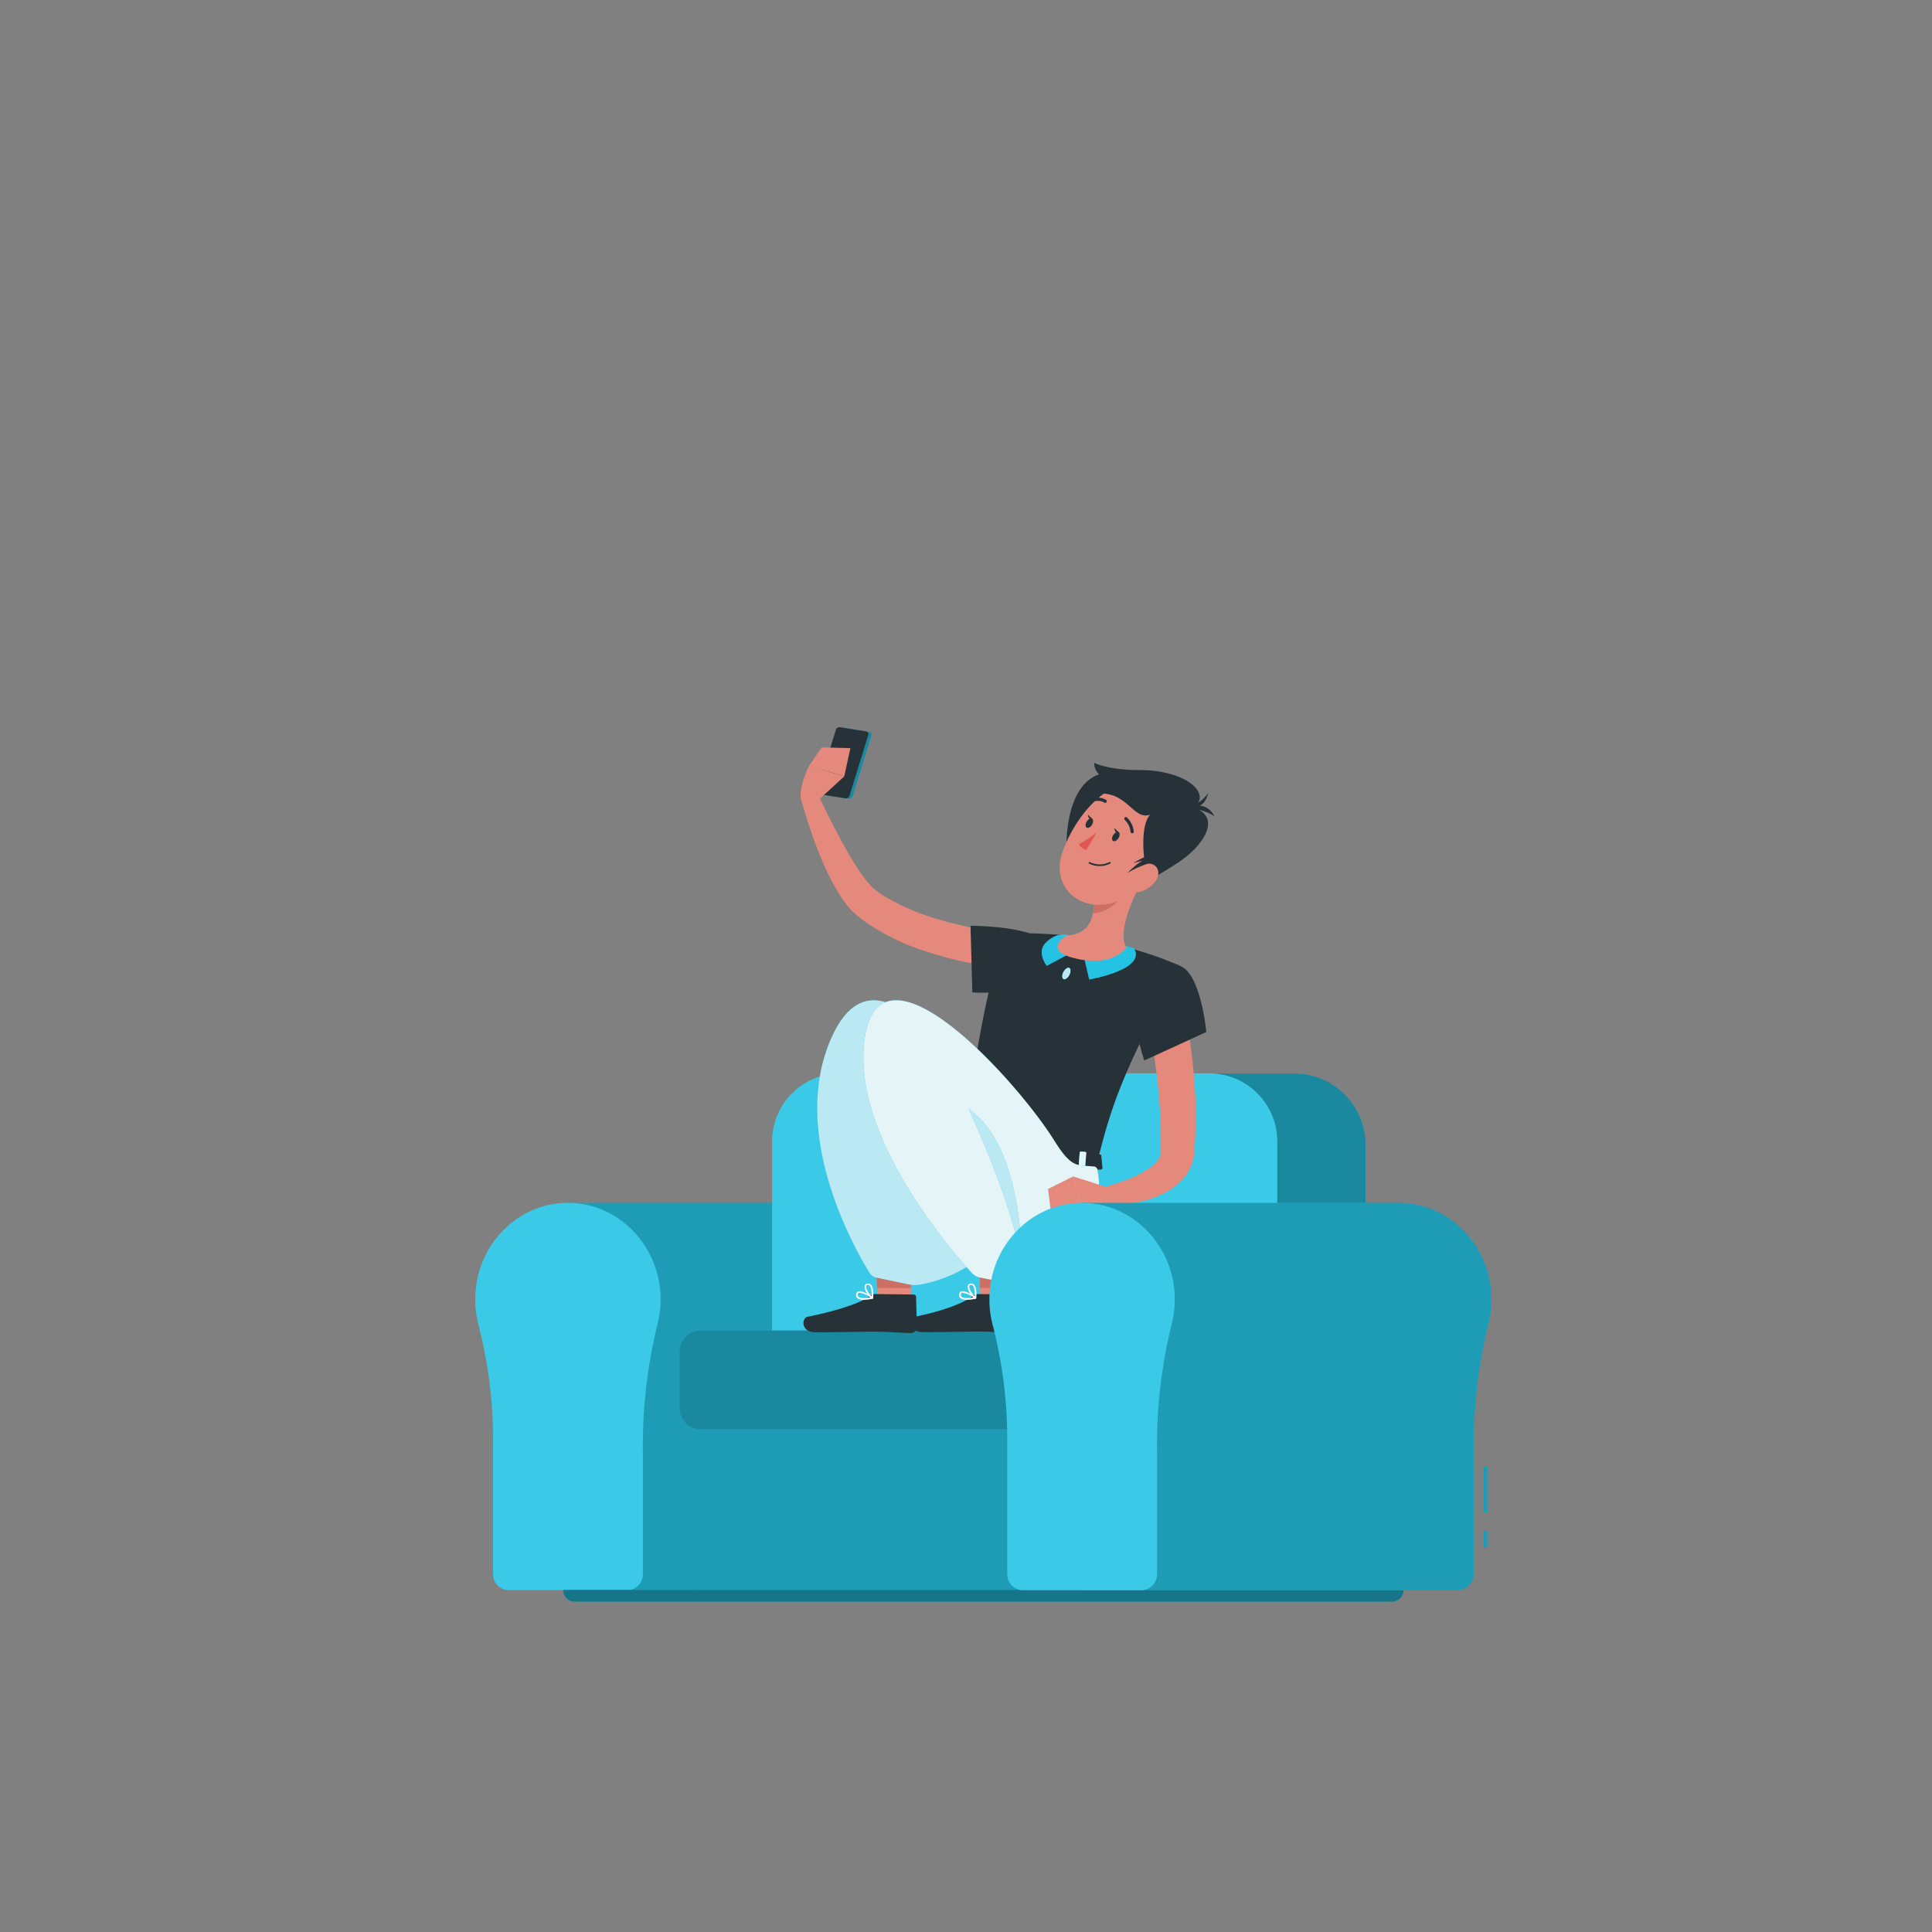 <svg xmlns="http://www.w3.org/2000/svg" viewBox="0 0 500 500"><rect x="0" y="0" width="500" height="500" fill="#808080" stroke="none"/><g id="freepik--Character--inject-3"><path d="M211,311.31h0c.55,0,1.11,0,1.68.05,11.88.85,21.49,10.91,22.25,23.29a26.28,26.28,0,0,1-.77,8.13,129.93,129.93,0,0,0-3.76,32.55v32a4.12,4.12,0,0,1-4,4.2H147V311.31Z" style="fill:#25C3E3"></path><path d="M211,311.31h0c.55,0,1.11,0,1.68.05,11.88.85,21.49,10.91,22.25,23.29a26.28,26.28,0,0,1-.77,8.13,129.93,129.93,0,0,0-3.76,32.55v32a4.12,4.12,0,0,1-4,4.2H147V311.31Z" style="opacity:0.2"></path><path d="M123,336.29c0-14.37,11.65-25.92,25.66-24.92,11.88.85,21.49,10.91,22.25,23.29a26.28,26.28,0,0,1-.77,8.13,129.93,129.93,0,0,0-3.76,32.55v32a4.12,4.12,0,0,1-4,4.2H131.6a4.11,4.11,0,0,1-4-4.2V373.46A118.44,118.44,0,0,0,123.86,343,26.19,26.19,0,0,1,123,336.29Z" style="fill:#25C3E3"></path><path d="M123,336.29c0-14.37,11.65-25.92,25.66-24.92,11.88.85,21.49,10.91,22.25,23.29a26.28,26.28,0,0,1-.77,8.13,129.93,129.93,0,0,0-3.76,32.55v32a4.12,4.12,0,0,1-4,4.2H131.6a4.11,4.11,0,0,1-4-4.2V373.46A118.44,118.44,0,0,0,123.86,343,26.19,26.19,0,0,1,123,336.29Z" style="fill:#fafafa;opacity:0.1"></path><rect x="180.02" y="350.66" width="101.16" height="60.82" transform="translate(461.21 762.15) rotate(180)" style="fill:#25C3E3"></rect><rect x="180.02" y="350.66" width="101.16" height="60.82" transform="translate(461.21 762.15) rotate(180)" style="opacity:0.2"></rect><path d="M204.66,277.81H353.42a0,0,0,0,1,0,0v68.08a18.52,18.52,0,0,1-18.52,18.52H223.19a18.52,18.52,0,0,1-18.52-18.52V277.81A0,0,0,0,1,204.66,277.81Z" transform="translate(558.08 642.22) rotate(180)" style="fill:#25C3E3"></path><path d="M204.66,277.81H353.42a0,0,0,0,1,0,0v68.08a18.52,18.52,0,0,1-18.52,18.52H223.19a18.52,18.52,0,0,1-18.52-18.52V277.81A0,0,0,0,1,204.66,277.81Z" transform="translate(558.08 642.22) rotate(180)" style="opacity:0.3"></path><path d="M199.82,277.81H330.56a0,0,0,0,1,0,0v69a17.63,17.63,0,0,1-17.63,17.63H217.45a17.63,17.63,0,0,1-17.63-17.63v-69A0,0,0,0,1,199.82,277.81Z" transform="translate(530.38 642.22) rotate(180)" style="fill:#25C3E3"></path><path d="M199.82,277.81H330.56a0,0,0,0,1,0,0v69a17.63,17.63,0,0,1-17.63,17.63H217.45a17.63,17.63,0,0,1-17.63-17.63v-69A0,0,0,0,1,199.82,277.81Z" transform="translate(530.38 642.22) rotate(180)" style="fill:#fafafa;opacity:0.1"></path><path d="M177.51,344.33h94.07a5.46,5.46,0,0,1,5.46,5.46v14.63a5.46,5.46,0,0,1-5.46,5.46H177.51a1.63,1.63,0,0,1-1.63-1.63V346A1.63,1.63,0,0,1,177.51,344.33Z" transform="translate(452.91 714.21) rotate(180)" style="fill:#25C3E3"></path><path d="M177.51,344.33h94.07a5.46,5.46,0,0,1,5.46,5.46v14.63a5.46,5.46,0,0,1-5.46,5.46H177.51a1.63,1.63,0,0,1-1.63-1.63V346A1.63,1.63,0,0,1,177.51,344.33Z" transform="translate(452.91 714.21) rotate(180)" style="opacity:0.3"></path><path d="M148.75,411.49H360.26a3,3,0,0,1,3,3v.06a0,0,0,0,1,0,0H145.77a0,0,0,0,1,0,0v-.06A3,3,0,0,1,148.75,411.49Z" transform="translate(509.01 826.01) rotate(180)" style="fill:#25C3E3"></path><path d="M148.75,411.49H360.26a3,3,0,0,1,3,3v.06a0,0,0,0,1,0,0H145.77a0,0,0,0,1,0,0v-.06A3,3,0,0,1,148.75,411.49Z" transform="translate(509.01 826.01) rotate(180)" style="opacity:0.4"></path><path d="M309,209c4.73-3.71-2.23-9.77-14.25-9.71-8,0-11.58-1.87-11.58-1.87a4.15,4.15,0,0,0,1.27,3c-9.56,3.25-8.9,21.12-7.9,24.29L290.31,236c3-8.71,14.05-10.09,20-17.58S309,209,309,209Z" style="fill:#263238"></path><path d="M306.89,209.34s5-2.81,7.41,1.92A12,12,0,0,0,306.89,209.34Z" style="fill:#263238"></path><path d="M312.66,205.28s-.76,4.42-4.84,3.55A9.45,9.45,0,0,0,312.66,205.28Z" style="fill:#263238"></path><path d="M219.58,206.73l-6.68-1.06a.74.74,0,0,1-.6-1l4.83-15.63a1,1,0,0,1,1.1-.7l6.68,1.07a.73.73,0,0,1,.6,1L220.68,206A1,1,0,0,1,219.58,206.73Z" style="fill:#25C3E3"></path><path d="M219.58,206.73l-6.68-1.06a.74.74,0,0,1-.6-1l4.83-15.63a1,1,0,0,1,1.1-.7l6.68,1.07a.73.73,0,0,1,.6,1L220.68,206A1,1,0,0,1,219.58,206.73Z" style="opacity:0.3"></path><path d="M218.76,206.6l-6.69-1.06a.74.74,0,0,1-.59-1l4.83-15.63a1,1,0,0,1,1.1-.7l6.68,1.07a.73.73,0,0,1,.6,1l-4.83,15.64A1,1,0,0,1,218.76,206.6Z" style="fill:#263238"></path><polygon points="235.78 336.03 227.03 335.92 226.72 322.81 235.47 322.92 235.78 336.03" style="fill:#e4897b"></polygon><path d="M226.6,334.9l9.84.12a.62.62,0,0,1,.63.61l.22,7.8A1.59,1.59,0,0,1,235.7,345c-3.42-.1-5-.32-9.37-.37-2.66,0-11.77.2-15.44.15s-3.45-3.68-1.89-4c7-1.4,13.54-3.42,16.08-5.34A2.56,2.56,0,0,1,226.6,334.9Z" style="fill:#263238"></path><polygon points="235.47 322.92 226.72 322.82 226.96 333.3 235.72 333.4 235.47 322.92" style="fill:#ce6f64"></polygon><path d="M223.53,336.4a2.43,2.43,0,0,1-1.71-.49,1.11,1.11,0,0,1-.22-1.12.78.78,0,0,1,.5-.57c1.09-.4,3.5,1.32,3.77,1.52a.22.22,0,0,1,.09.21.22.22,0,0,1-.16.16A10.89,10.89,0,0,1,223.53,336.4Zm-1-1.83a.66.66,0,0,0-.25,0,.37.37,0,0,0-.24.29.72.72,0,0,0,.12.72c.39.41,1.54.47,3.11.18A6.9,6.9,0,0,0,222.49,334.57Z" style="fill:#fafafa"></path><path d="M225.75,336.12a.17.17,0,0,1-.11,0c-.84-.52-2.09-2.36-1.87-3.32a.79.79,0,0,1,.76-.62,1,1,0,0,1,.86.29c.86.87.58,3.4.57,3.5a.2.2,0,0,1-.12.16A.16.16,0,0,1,225.75,336.12Zm-1.09-3.58h-.08c-.31,0-.38.18-.41.3-.15.66.71,2,1.41,2.66,0-.83,0-2.27-.48-2.78A.61.61,0,0,0,224.66,332.54Z" style="fill:#fafafa"></path><path d="M264.71,301.92c-4-.52-5.86.79-8.29-6.6C251.24,279.6,227.26,240.51,215,269c-10.82,25,6.62,54.93,10.1,60.49a2.59,2.59,0,0,0,1.74,1.16l8.5,1.78a7.59,7.59,0,0,0,2.89,0c3.59-.65,12.05-2.89,18.22-9.71,4.66-5.15,8.52-14.36,8.93-20a.68.68,0,0,0-.63-.79Z" style="fill:#25C3E3"></path><path d="M264.71,301.92c-4-.52-5.86.79-8.29-6.6C251.24,279.6,227.26,240.51,215,269c-10.82,25,6.62,54.93,10.1,60.49a2.59,2.59,0,0,0,1.74,1.16l8.5,1.78a7.59,7.59,0,0,0,2.89,0c3.59-.65,12.05-2.89,18.22-9.71,4.66-5.15,8.52-14.36,8.93-20a.68.68,0,0,0-.63-.79Z" style="fill:#fafafa;opacity:0.7"></path><path d="M258.4,250.38c-1.62-.18-3-.38-4.53-.64s-2.94-.54-4.41-.85c-2.92-.61-5.81-1.41-8.69-2.31a60,60,0,0,1-16.65-7.88c-.65-.49-1.3-.94-1.92-1.47-.32-.28-.61-.49-1-.81a13.88,13.88,0,0,1-1-1,26.19,26.19,0,0,1-3-4,60.3,60.3,0,0,1-4.17-8.09,118.9,118.9,0,0,1-5.72-16.64l4.18-1.48c2.45,5.08,5,10.22,7.72,15a68.54,68.54,0,0,0,4.35,6.85,21.11,21.11,0,0,0,2.35,2.71,5.71,5.71,0,0,0,.55.48c.18.15.48.36.72.53.48.38,1,.71,1.55,1.07a59.68,59.68,0,0,0,14.62,6.22c2.61.77,5.29,1.38,8,2,1.34.29,2.69.55,4.05.79s2.75.46,4,.62Z" style="fill:#e4897b"></path><path d="M270.94,244.58c-2.38-5-19.77-5-19.77-5l.47,17.24s9,.8,13.26-2C269.31,251.83,273.18,249.29,270.94,244.58Z" style="fill:#263238"></path><path d="M211.62,207.23l6.87-6.3-9.07-2.79s-3.76,7.28-1.51,10.17Z" style="fill:#e4897b"></path><polygon points="220.09 193.61 212.64 193.43 209.42 198.14 218.49 200.93 220.09 193.61" style="fill:#e4897b"></polygon><polygon points="262.46 336.03 253.71 335.92 253.4 322.81 262.16 322.92 262.46 336.03" style="fill:#e4897b"></polygon><path d="M253.29,334.9l9.83.12a.62.62,0,0,1,.63.61l.22,7.8a1.59,1.59,0,0,1-1.58,1.54c-3.42-.1-5.05-.32-9.38-.37-2.66,0-10.63.2-14.3.15s-3.45-3.68-1.88-4c7-1.4,12.4-3.42,14.93-5.34A2.59,2.59,0,0,1,253.29,334.9Z" style="fill:#263238"></path><polygon points="262.16 322.92 253.4 322.82 253.65 333.3 262.4 333.4 262.16 322.92" style="fill:#ce6f64"></polygon><path d="M261,241.48s-5.1,4.09-12,56.17c8.38,1,26.82,3,34.9,3.32,3.65-14.34,6.23-23.11,21.55-51a94.75,94.75,0,0,0-14-4.82,107.39,107.39,0,0,0-15.55-3.07C269,241.39,261,241.48,261,241.48Z" style="fill:#263238"></path><path d="M276.52,242.05c-.94-.38-3.39-.58-5.89,1.92s.25,6,.25,6l5.64-3Z" style="fill:#25C3E3"></path><path d="M280.52,247.67l1.36,5.83s14.9-2.5,11.63-8.06l-2.82-.88Z" style="fill:#25C3E3"></path><path d="M276.9,252c-.31.83-1,1.47-1.48,1.44s-.67-.73-.36-1.56,1-1.47,1.48-1.44S277.21,251.15,276.9,252Z" style="fill:#25C3E3"></path><path d="M276.9,252c-.31.83-1,1.47-1.48,1.44s-.67-.73-.36-1.56,1-1.47,1.48-1.44S277.21,251.15,276.9,252Z" style="fill:#fafafa;opacity:0.7"></path><path d="M296,227c-2.5,4.92-7,14.08-4.52,18.18,0,0-2.91,4.91-12.2,3.07-10.23-2-3.35-6.14-3.35-6.14,6-.26,7.09-4.51,7.29-8.67Z" style="fill:#e4897b"></path><path d="M290.31,229.61l-7.11,3.8a17.53,17.53,0,0,1-.36,2.92c2.23.1,5.86-1.71,6.77-3.94A8.4,8.4,0,0,0,290.31,229.61Z" style="fill:#ce6f64"></path><path d="M302,220.37c-5,7.59-7,10.9-13.1,13-9.17,3.19-16.87-3.68-14.08-12.39,2.5-7.84,10.29-18.94,19.39-18.38S307.06,212.77,302,220.37Z" style="fill:#e4897b"></path><path d="M283.39,205.42c8.49-1,9.76,7.05,14.3,5.41,0,0-3.22,2.36-1.06,15.1l4.44-1.43L308,211.45l-2.75-4.62S295.61,195.69,283.39,205.42Z" style="fill:#263238"></path><path d="M299.08,228a7.34,7.34,0,0,1-4.24,2.84c-2.22.49-3-1.48-2.1-3.48.82-1.79,2.95-4.21,5.05-3.81S300.33,226.25,299.08,228Z" style="fill:#e4897b"></path><path d="M302.3,222.39c-2.87-.89-5.33-1.75-10.51,3.54A25.25,25.25,0,0,1,302.3,222.39Z" style="fill:#263238"></path><path d="M302.62,222.48c-2.2-1.28-4.06-2.45-9.34.93A21.33,21.33,0,0,1,302.62,222.48Z" style="fill:#263238"></path><path d="M289.48,216.86c-.37.63-1,1-1.39.79s-.41-.88,0-1.52,1-1,1.39-.79S289.85,216.22,289.48,216.86Z" style="fill:#263238"></path><path d="M282.64,213.4c-.38.64-1,1-1.39.79s-.42-.88-.05-1.52,1-1,1.39-.79S283,212.76,282.64,213.4Z" style="fill:#263238"></path><path d="M282.75,212l-1.2-1.18S281.6,212.4,282.75,212Z" style="fill:#263238"></path><path d="M283.81,215.41a21.75,21.75,0,0,1-4.54,3c.35,1.19,1.91,1.52,1.91,1.52Z" style="fill:#de5753"></path><path d="M284.56,224.14a6,6,0,0,1-2.69-.65.21.21,0,0,1,.18-.38,5.69,5.69,0,0,0,5.07,0,.21.21,0,0,1,.28.08.2.2,0,0,1-.07.28A6,6,0,0,1,284.56,224.14Z" style="fill:#263238"></path><path d="M293,215.66a.42.42,0,0,1-.41-.36,5,5,0,0,0-1.5-3.12.42.42,0,0,1,.51-.66,5.7,5.7,0,0,1,1.81,3.66.4.4,0,0,1-.35.47Z" style="fill:#263238"></path><path d="M286,207.78a.37.37,0,0,1-.24-.08,3.33,3.33,0,0,0-3-.16.4.4,0,0,1-.53-.24.41.41,0,0,1,.24-.53,4.14,4.14,0,0,1,3.81.26.42.42,0,0,1-.25.75Z" style="fill:#263238"></path><path d="M250.21,336.4a2.4,2.4,0,0,1-1.7-.49,1.11,1.11,0,0,1-.23-1.12.8.8,0,0,1,.51-.57c1.08-.39,3.5,1.32,3.77,1.52a.2.2,0,0,1,.08.21.22.22,0,0,1-.16.16A10.8,10.8,0,0,1,250.21,336.4Zm-1-1.83a.61.61,0,0,0-.24,0,.34.34,0,0,0-.24.29.7.7,0,0,0,.11.72c.4.41,1.55.47,3.12.18A7,7,0,0,0,249.17,334.57Z" style="fill:#fafafa"></path><path d="M252.44,336.12a.15.15,0,0,1-.11,0c-.85-.52-2.09-2.36-1.88-3.32a.81.81,0,0,1,.77-.62,1,1,0,0,1,.86.29c.86.87.58,3.4.56,3.5a.19.19,0,0,1-.11.16A.16.16,0,0,1,252.44,336.12Zm-1.09-3.58h-.09c-.3,0-.37.18-.4.3-.15.66.71,2,1.4,2.66.05-.83,0-2.27-.48-2.78A.59.59,0,0,0,251.35,332.54Z" style="fill:#fafafa"></path><path d="M289.59,215.46l-1.2-1.17S288.44,215.86,289.59,215.46Z" style="fill:#263238"></path><path d="M285,299l.32,3.25c0,.27-.26.48-.67.45l-36.2-3c-.32,0-.55-.21-.54-.41l.28-3.2c0-.22.32-.39.67-.36l35.62,3A.57.57,0,0,1,285,299Z" style="fill:#263238"></path><path d="M279.44,302.63l1,.08c.18,0,.35-.07.36-.19l.32-4.17c0-.12-.14-.23-.33-.25l-1-.07c-.19,0-.35.07-.36.19l-.32,4.16C279.1,302.5,279.25,302.62,279.44,302.63Z" style="fill:#25C3E3"></path><path d="M279.44,302.63l1,.08c.18,0,.35-.07.36-.19l.32-4.17c0-.12-.14-.23-.33-.25l-1-.07c-.19,0-.35.07-.36.19l-.32,4.16C279.1,302.5,279.25,302.62,279.44,302.63Z" style="fill:#fafafa;opacity:0.9"></path><path d="M251,300.27l1,.08c.19,0,.35-.08.36-.2l.32-4.16c0-.12-.14-.23-.33-.25l-1-.08c-.19,0-.36.07-.37.19L250.7,300C250.7,300.14,250.84,300.25,251,300.27Z" style="fill:#25C3E3"></path><path d="M251,300.27l1,.08c.19,0,.35-.08.36-.2l.32-4.16c0-.12-.14-.23-.33-.25l-1-.08c-.19,0-.36.07-.37.19L250.7,300C250.7,300.14,250.84,300.25,251,300.27Z" style="fill:#fafafa;opacity:0.9"></path><path d="M265.24,301.45l.95.08c.19,0,.35-.07.36-.19l.32-4.17c0-.12-.14-.23-.33-.25l-1-.08c-.19,0-.35.07-.36.2l-.32,4.16C264.9,301.32,265.05,301.43,265.24,301.45Z" style="fill:#25C3E3"></path><path d="M265.24,301.45l.95.08c.19,0,.35-.07.36-.19l.32-4.17c0-.12-.14-.23-.33-.25l-1-.08c-.19,0-.35.07-.36.2l-.32,4.16C264.9,301.32,265.05,301.43,265.24,301.45Z" style="fill:#fafafa;opacity:0.9"></path><path d="M283.14,301.92c-4.12-.52-5.62.79-10.22-6.6-9.77-15.72-45.19-54.81-49.17-26.35-3.5,25,22.69,54.93,27.8,60.49a3.76,3.76,0,0,0,2.08,1.16l9,1.78a7.6,7.6,0,0,0,2.89,0c3.4-.65,11.2-2.89,15.37-9.71,3.15-5.15,4.32-14.36,3.1-20a1,1,0,0,0-.87-.79Z" style="fill:#25C3E3"></path><path d="M283.14,301.92c-4.12-.52-5.62.79-10.22-6.6-9.77-15.72-45.19-54.81-49.17-26.35-3.5,25,22.69,54.93,27.8,60.49a3.76,3.76,0,0,0,2.08,1.16l9,1.78a7.6,7.6,0,0,0,2.89,0c3.4-.65,11.2-2.89,15.37-9.71,3.15-5.15,4.32-14.36,3.1-20a1,1,0,0,0-.87-.79Z" style="fill:#fafafa;opacity:0.9"></path><path d="M306.57,261.83c.59,2.61,1,5.05,1.38,7.58s.67,5,.91,7.55.41,5.07.54,7.61.11,5.11,0,7.67c-.05,1.29-.08,2.57-.18,3.86l-.14,1.93,0,.24,0,.36c0,.23-.06.47-.11.7a9.84,9.84,0,0,1-.34,1.4,12.06,12.06,0,0,1-2.79,4.73A15.73,15.73,0,0,1,302,308.4a26.75,26.75,0,0,1-7.92,2.82,33.39,33.39,0,0,1-3.94.57,34.61,34.61,0,0,1-4,.17l-.44-4.71c4.38-1.19,9.06-2.88,12.16-5.25a9.19,9.19,0,0,0,1.82-1.82,4,4,0,0,0,.73-1.71,2.71,2.71,0,0,0,0-.4,1.48,1.48,0,0,0,0-.21v-.33l0-1.76c0-1.18,0-2.36,0-3.54,0-2.37-.19-4.75-.38-7.12s-.39-4.76-.69-7.14-.63-4.75-1-7.12-.78-4.77-1.2-7Z" style="fill:#e4897b"></path><path d="M305.41,250c5.39,1.91,6.78,17.08,6.78,17.08l-16.06,7.38s-4.34-12.92-1.84-17.45C296.9,252.28,301.13,248.46,305.41,250Z" style="fill:#263238"></path><path d="M286.69,307.29l-9-2.83L280,312s5.84,2,8.42-.95Z" style="fill:#e4897b"></path><polygon points="271.24 307.7 272.13 314.92 280.03 311.95 277.73 304.46 271.24 307.7" style="fill:#e4897b"></polygon><path d="M250.69,287S262.5,312.17,264.35,327C264.35,327,265.23,297,250.69,287Z" style="fill:#25C3E3"></path><path d="M250.69,287S262.5,312.17,264.35,327C264.35,327,265.23,297,250.69,287Z" style="fill:#fafafa;opacity:0.7"></path><rect x="383.93" y="379.57" width="1" height="11.99" style="fill:#25C3E3"></rect><rect x="383.93" y="379.57" width="1" height="11.99" style="opacity:0.2"></rect><rect x="383.93" y="396.17" width="1" height="4.26" style="fill:#25C3E3"></rect><rect x="383.93" y="396.17" width="1" height="4.26" style="opacity:0.2"></rect><path d="M362,311.31h0c.56,0,1.12,0,1.69.05,11.88.85,21.49,10.91,22.24,23.29a25.69,25.69,0,0,1-.77,8.13,130.39,130.39,0,0,0-3.76,32.55v32a4.11,4.11,0,0,1-4,4.2H280V311.31Z" style="fill:#25C3E3"></path><path d="M362,311.31h0c.56,0,1.12,0,1.69.05,11.88.85,21.49,10.91,22.24,23.29a25.69,25.69,0,0,1-.77,8.13,130.39,130.39,0,0,0-3.76,32.55v32a4.11,4.11,0,0,1-4,4.2H280V311.31Z" style="opacity:0.2"></path><path d="M256.06,336.29c0-14.37,11.66-25.92,25.67-24.92,11.88.85,21.49,10.91,22.24,23.29a25.69,25.69,0,0,1-.77,8.13,130.39,130.39,0,0,0-3.76,32.55v32a4.11,4.11,0,0,1-4,4.2H264.67a4.12,4.12,0,0,1-4-4.2V373.46A118.43,118.43,0,0,0,256.93,343,25.75,25.75,0,0,1,256.06,336.29Z" style="fill:#25C3E3"></path><path d="M256.06,336.29c0-14.37,11.66-25.92,25.67-24.92,11.88.85,21.49,10.91,22.24,23.29a25.69,25.69,0,0,1-.77,8.13,130.39,130.39,0,0,0-3.76,32.55v32a4.11,4.11,0,0,1-4,4.2H264.67a4.12,4.12,0,0,1-4-4.2V373.46A118.43,118.43,0,0,0,256.93,343,25.75,25.75,0,0,1,256.06,336.29Z" style="fill:#fafafa;opacity:0.1"></path></g></svg>